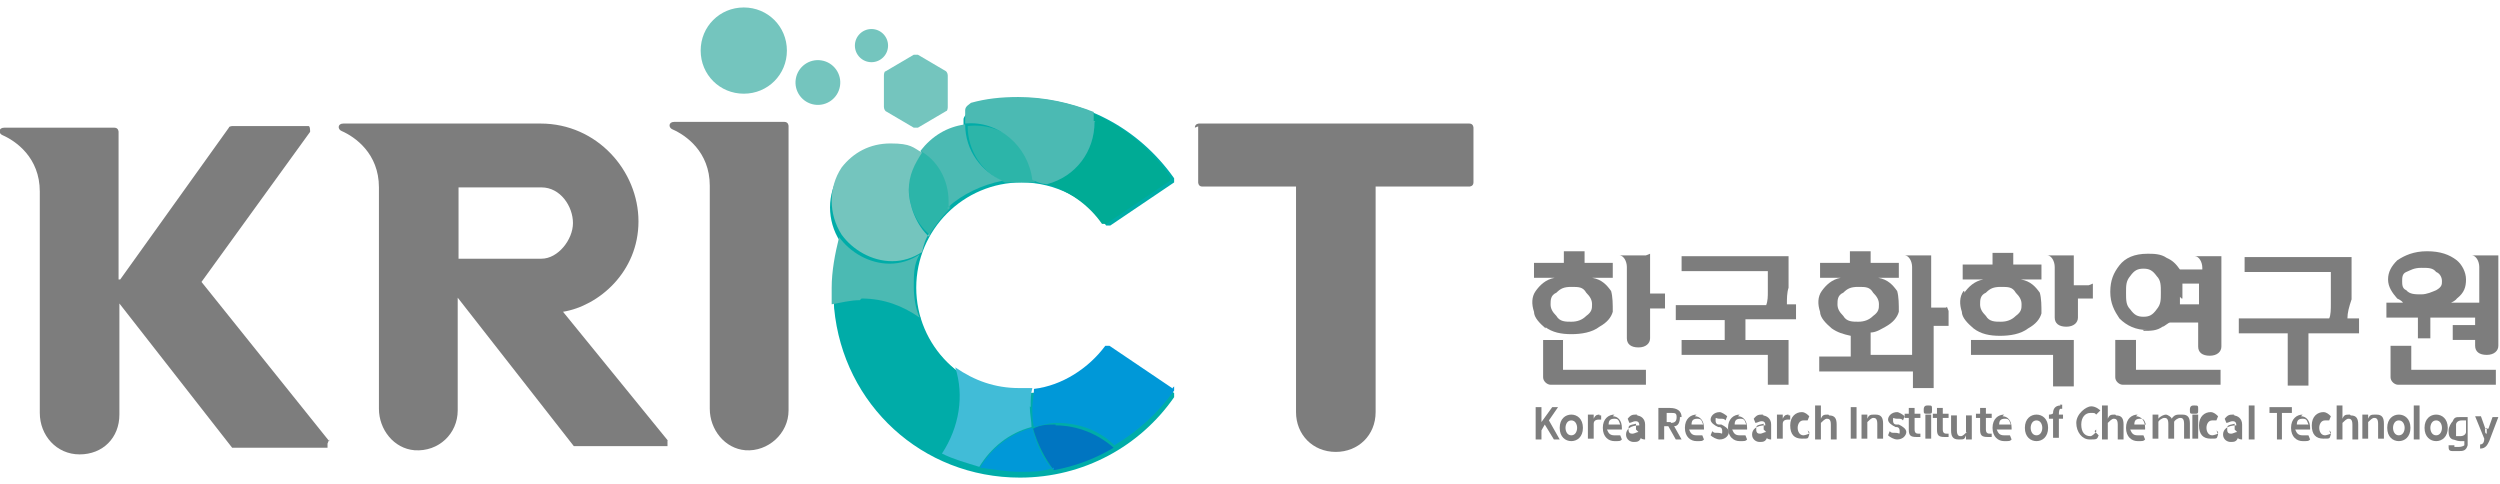 <?xml version="1.0" encoding="UTF-8"?>
<svg id="_레이어_1" data-name="레이어_1" xmlns="http://www.w3.org/2000/svg" version="1.1" viewBox="0 0 301.5 58.4">
  <!-- Generator: Adobe Illustrator 29.2.1, SVG Export Plug-In . SVG Version: 2.1.0 Build 116)  -->
  <defs>
    <style>
      .st0 {
        fill: #41bcd7;
      }

      .st1 {
        fill: #4bbab3;
      }

      .st2 {
        fill: #7d7d7d;
      }

      .st3 {
        fill: #00aca8;
      }

      .st4 {
        fill: #00ab95;
      }

      .st5 {
        fill: #2cb5a9;
      }

      .st6 {
        fill: #0098d8;
      }

      .st7 {
        fill: #74c5be;
      }

      .st8 {
        fill: #0075c1;
      }
    </style>
  </defs>
  <g>
    <path class="st2" d="M144.5,15.2v6.8s0,.5.5.5h11.3v27.2c0,2.7,2,4.8,4.8,4.8h0c2.7,0,4.8-2,4.8-4.8v-27.2h11.3s.5,0,.5-.5v-6.6s0-.5-.5-.5h-32.6s-.5,0-.5.5l.5-.2Z"/>
    <path class="st2" d="M85.6,14.7h-4.3c-.7,0-.7.7-.2.9,1.6.7,4.5,2.7,4.5,6.8h0v26.9c0,2.5,1.8,4.8,4.3,5,2.7.2,5.2-2,5.2-4.8V15.2s0-.5-.5-.5h-9.1Z"/>
    <path class="st2" d="M80.6,53.2l-12.7-15.6c4.3-.7,9.1-4.8,9.1-10.9s-5-11.8-11.8-11.8h-23.8c-.7,0-.7.7-.2.9,1.6.7,4.5,2.7,4.5,6.8v26.7c0,2.5,1.8,4.8,4.3,5,2.9.2,5.2-2,5.2-4.8v-13.6h0l14,17.9h11.3v-.7ZM55.3,31h0v-8.4h10c2.3,0,3.8,2.3,3.8,4.3s-1.8,4.3-3.8,4.3h-10v-.2Z"/>
    <path class="st3" d="M117.3,12.5c1.8-.5,3.6-.7,5.7-.7,7.5,0,14.3,3.6,18.6,9.7v.5l-7.7,5.2h-.5c-2.3-3.2-6.1-5.2-10.2-5.2-7,0-12.7,5.7-12.7,12.7s5.7,12.7,12.7,12.7,7.9-2,10.2-5.2h.5l7.7,5.2v.5c-4.1,5.9-10.9,9.7-18.6,9.7-11.8,0-21.3-8.8-22.4-20.4-.2-2.7,0-5.4.7-8.1-1.6-2.5-1.6-5.7,0-8.1,2.3-3.2,6.3-3.8,9.5-2,1.4-1.8,3.2-2.9,5.4-3.2v-1.4c0-.5.9-1.1.9-1.1l.2-.7Z"/>
    <path class="st7" d="M84.5,6.1c0-2.9,2.3-5.2,5.2-5.2s5.2,2.3,5.2,5.2-2.3,5.2-5.2,5.2-5.2-2.3-5.2-5.2Z"/>
    <path class="st5" d="M114.6,24.2v.9c-.9.9-1.8,2-2.5,3.2-1.6-1.4-2.5-3.4-2.5-5.7s.5-3.2,1.6-4.5c2,1.4,3.4,3.6,3.4,6.1h0Z"/>
    <path class="st5" d="M124.8,22h-3.6c-2.7-1.1-4.5-3.8-4.5-6.8,4.3-.5,7.9,2.7,8.1,6.8Z"/>
    <path class="st8" d="M127.3,51.2c-.9,0-1.8,0-2.7.5.5,1.8,1.4,3.6,2.5,5,2.7-.5,5-1.4,7.2-2.7-1.8-1.6-4.3-2.7-7-2.7Z"/>
    <path class="st4" d="M132,14.7c0,3.6-2.3,6.6-5.7,7.5,2.7.9,5,2.5,6.6,4.8h.5l7.7-5.2v-.5c-2.3-3.4-5.7-6.1-9.5-7.7v1.1h.5Z"/>
    <path class="st7" d="M110.7,6.6l3.4,2s.2.2.2.5v3.8s0,.5-.2.5l-3.4,2h-.5l-3.4-2s-.2-.2-.2-.5v-3.8s0-.5.2-.5l3.4-2h.5Z"/>
    <circle class="st7" cx="98.6" cy="9.9" r="2.7" transform="translate(73.1 105.7) rotate(-80.8)"/>
    <circle class="st7" cx="105.1" cy="5.5" r="2"/>
    <path class="st6" d="M141.5,46.9l-7.7-5.2h-.5c-2,2.7-5.2,4.8-8.6,5.2,0,.7-.2,1.6-.2,2.3s0,1.6.2,2.3c.9-.2,1.8-.5,2.7-.5,2.7,0,5.2.9,7,2.7,2.7-1.6,5.2-3.8,7.2-6.6v-.5l-.2.2Z"/>
    <path class="st6" d="M127,56.6c-1.4-1.4-2-3.2-2.5-5-2.7.7-5,2.5-6.3,4.8,1.6.2,3.2.5,4.8.5s2.7,0,4.1-.5v.2Z"/>
    <path class="st3" d="M111,38.3c-2-1.4-4.5-2.3-7-2.3s-2.3,0-3.4.5c.7,8.1,5.9,15.2,13.1,18.6,2.3-3.2,2.7-7,1.6-10.4-2-1.6-3.6-3.6-4.3-6.1v-.2Z"/>
    <path class="st0" d="M124.3,49.1c0-.9,0-1.6.2-2.3h-1.6c-2.9,0-5.4-.9-7.7-2.5,1.1,3.4.5,7.2-1.6,10.4,1.4.7,2.9,1.1,4.5,1.6,1.4-2.3,3.6-4.1,6.3-4.8,0-.7-.2-1.6-.2-2.3v-.2Z"/>
    <path class="st1" d="M103.9,36c2.7,0,5,.9,7,2.3-.5-1.1-.7-2.5-.7-3.8s0-2.7.7-3.8c-1.1.7-2.3,1.1-3.6,1.1-2.5,0-4.8-1.4-6.1-3.2-.5,2-.9,4.1-.9,6.1s0,1.4,0,2c1.1-.2,2.3-.5,3.4-.5l.2-.2Z"/>
    <path class="st1" d="M114.4,25.2v-.9c0-2.7-1.4-5-3.4-6.1,1.4-1.8,3.2-2.9,5.4-3.2,0,3.2,2,5.7,4.5,6.8-2.5.5-4.8,1.6-6.6,3.2v.2Z"/>
    <path class="st1" d="M132,14.7c0,3.6-2.3,6.6-5.7,7.5-.7,0-1.1-.2-1.8-.5h0c-.5-4.1-4.1-7.2-8.1-6.8v-1.6c0-.5.5-.7.7-.9,1.8-.5,3.6-.7,5.7-.7,3.2,0,6.3.7,9.1,1.8v1.1h.2Z"/>
    <path class="st7" d="M112.1,28.1c-.5.7-.7,1.4-.9,2.3-1.1.7-2.3,1.1-3.6,1.1-2.5,0-4.8-1.4-6.1-3.2-1.6-2.5-1.6-5.7,0-8.1,1.4-1.8,3.4-2.9,5.9-2.9s2.7.5,3.8,1.1c-.9,1.4-1.6,2.7-1.6,4.5s.9,4.3,2.5,5.7v-.5Z"/>
    <path class="st2" d="M39.7,53.2l-15.4-19.2h0l13.1-18.1c0-.2,0-.7-.2-.7h-9.1s-.5,0-.5.2l-13.1,18.3h-.2V15.9s0-.5-.5-.5H.5c-.7,0-.7.7-.2.9,1.6.7,4.5,2.7,4.5,6.8v26.7c0,2.7,2,5,4.8,5s4.8-2,4.8-4.8v-13.4h0l13.6,17.4h11.5v-.5l.2-.5Z"/>
  </g>
  <g>
    <path class="st2" d="M188.6,41h-2.5v4.5c0,.5.5.9.9.9h11.5v-1.8h-10v-3.6Z"/>
    <path class="st2" d="M198.5,30.8h-3.2c.5,0,.9.7.9,1.4h0v8.6c0,.7.5,1.1,1.4,1.1s1.4-.5,1.4-1.1v-3.6h1.8v-1.8h-1.8v-4.8l-.5.2Z"/>
    <path class="st2" d="M208,41h-5.2v1.8h10.4v3.6h2.5v-5.4h-5.2v-2.5h6.1v-1.8h-1.1c0-.7,0-1.4.2-2v-3.8h-12.9v1.8h10.4v2.5c0,.5,0,1.1-.2,1.6h-10.9v1.8h5.9v2.5h0Z"/>
    <path class="st2" d="M234.7,37.1h-1.8v-6.3h-3.2c.5,0,.9.7.9,1.4h0v10.6h-5v-2.7c.7,0,1.4-.5,1.8-.7.9-.5,1.4-1.1,1.6-1.8,0-.9,0-1.8-.2-2.5-.5-.7-1.1-1.4-2.3-1.6h2.5v-1.8h-3.4v-1.4h-2.5v1.4h-3.6v1.8h2.5c-1.1.2-1.8.9-2.3,1.6-.5.7-.5,1.6-.2,2.5,0,.7.7,1.4,1.4,2,.7.5,1.4.7,2.3.9v2.5h-3.8v1.8h11.3v2h2.5v-7.5h1.8v-1.8l-.2-.5ZM221.6,36.7c0-.5,0-1.1.7-1.4.5-.5.9-.7,1.8-.7s1.4,0,1.8.7c.5.5.7.9.7,1.4s0,.9-.7,1.4c-.5.5-1.1.7-1.8.7s-1.4,0-1.8-.7c-.5-.5-.7-.9-.7-1.4Z"/>
    <path class="st2" d="M251.9,34.4h-1.8v-3.6h-3.2c.5,0,.9.7.9,1.4h0v6.1c0,.7.5,1.1,1.4,1.1s1.4-.5,1.4-1.1v-2.3h1.8v-1.8l-.5.2Z"/>
    <path class="st2" d="M258.5,39.9c.9,0,1.6,0,2.3-.5.2,0,.7-.5.9-.5h3.4v2.9c0,.7.5,1.1,1.4,1.1s1.4-.5,1.4-1.1v-10.9h-3.2c.5,0,.9.7.9,1.4h0v.2h-2.7c-.5-.7-.9-1.1-1.6-1.4-.7-.5-1.6-.5-2.3-.5-1.6,0-2.7.5-3.4,1.4s-1.1,1.8-1.1,3.2.5,2.3,1.1,3.2c.9.9,2,1.4,3.4,1.4h-.5ZM263.2,36v-1.8h2v2.5h-2.3v-.9l.2.2ZM256.9,33.3c.5-.7.9-.9,1.6-.9s1.1.2,1.6.9c.5.5.5,1.1.5,2s0,1.4-.5,2c-.5.7-.9.9-1.6.9s-1.1-.2-1.6-.9c-.5-.5-.5-1.1-.5-2s0-1.4.5-2Z"/>
    <path class="st2" d="M255.1,41v4.5c0,.5.5.9.9.9h11.8v-1.8h-10.2v-3.6h-2.5,0Z"/>
    <path class="st2" d="M283.6,36.2v-5.2h-12.9v1.8h10.4v3.8c0,.7,0,1.4-.2,1.8h-10.9v1.8h5.9v6.3h2.5v-6.3h6.1v-1.8h-1.4c0-.7.2-1.4.5-2.3Z"/>
    <path class="st2" d="M290.6,40.8h2.5v-2.5h5.4v.9h-2.7v1.8h2.7v.7c0,.7.5,1.1,1.4,1.1s1.4-.5,1.4-1.1v-10.9h-3.2c.5,0,.9.7.9,1.4h0v4.3h-3.4s.5-.2.7-.5c.9-.7,1.1-1.4,1.1-2.3s-.5-1.8-1.1-2.3c-.9-.7-2-1.1-3.6-1.1s-2.7.5-3.6,1.1c-.7.7-1.1,1.4-1.1,2.3s.5,1.6,1.1,2.3c0,0,.5.2.7.5h-2v1.8h3.8v2.5h-.9ZM290.2,32.8c.5-.2.9-.5,1.8-.5s1.4,0,1.8.5c.5.2.7.7.7,1.1s0,.7-.7,1.1c-.5.2-1.1.5-1.8.5s-1.4,0-1.8-.5c-.5-.2-.5-.7-.5-1.1s0-.9.5-1.1Z"/>
    <path class="st2" d="M290.8,44.6v-2.9h-2.5v3.8c0,.5.5.9.9.9h11.8v-1.8h-10.2,0Z"/>
    <path class="st2" d="M186.3,39.4c.9.7,2,.9,3.2.9s2.5-.2,3.4-.9c.9-.5,1.4-1.1,1.6-1.8,0-.9,0-1.8-.2-2.5-.5-.7-1.1-1.4-2.3-1.6h2.5v-1.8h-3.4v-1.4h-2.5v1.4h-3.6v1.8h2.5c-1.1.2-1.8.9-2.3,1.6-.5.7-.5,1.6-.2,2.5,0,.7.7,1.4,1.4,2v-.2ZM187.7,35.3c.5-.5.9-.7,1.8-.7s1.4,0,1.8.7c.5.5.7.9.7,1.4s0,.9-.7,1.4c-.5.5-1.1.7-1.8.7s-1.4,0-1.8-.7c-.5-.5-.7-.9-.7-1.4s0-1.1.7-1.4Z"/>
    <path class="st2" d="M236.8,35.1c-.5.7-.5,1.6-.2,2.5,0,.7.7,1.4,1.4,2,.9.7,2,.9,3.2.9s2.5-.2,3.4-.9c.9-.5,1.4-1.1,1.6-1.8,0-.9,0-1.8-.2-2.5-.5-.7-1.1-1.4-2.3-1.6h2.5v-1.8h-3.4v-1.4h-2.5v1.4h-3.6v1.8h2.5c-1.1.2-1.8.9-2.3,1.6v-.2ZM239.5,35.3c.5-.5.9-.7,1.8-.7s1.4,0,1.8.7c.5.5.7.9.7,1.4s0,.9-.7,1.4c-.5.5-1.1.7-1.8.7s-1.4,0-1.8-.7c-.5-.5-.7-.9-.7-1.4s0-1.1.7-1.4Z"/>
    <polygon class="st2" points="237.7 42.8 247.6 42.8 247.6 46.6 250.1 46.6 250.1 41 237.7 41 237.7 42.8"/>
    <polygon class="st2" points="187.9 49.1 187.2 49.1 185.9 50.9 185.9 49.1 185.2 49.1 185.2 53 185.9 53 185.9 51.9 186.3 51.2 187.4 53 188.1 53 186.8 50.7 187.9 49.1"/>
    <path class="st2" d="M189.5,50c-.7,0-1.4.5-1.4,1.6s.7,1.6,1.4,1.6,1.4-.5,1.4-1.6-.7-1.6-1.4-1.6ZM189.5,52.5c-.5,0-.7-.5-.7-.9s.2-.9.7-.9.7.5.7.9-.2.9-.7.9Z"/>
    <path class="st2" d="M192.9,50c-.2,0-.5,0-.7.5v-.5h-.7v2.9h.7v-1.8c0-.5.5-.5.7-.5h.2v-.5h-.2v-.2Z"/>
    <path class="st2" d="M194.7,50c-.7,0-1.4.5-1.4,1.6s.7,1.6,1.4,1.6.7,0,.9-.2h0l-.2-.5h-.7c-.5,0-.7-.2-.9-.7h1.8v-.2c0-.9-.5-1.4-1.1-1.4l.2-.2ZM194,51.2c0-.5.2-.7.7-.7s.5.2.7.7h-1.4Z"/>
    <path class="st2" d="M197.4,50c-.5,0-.7,0-1.1.5h0l.2.5h0c.2,0,.5-.2.7-.2s.5,0,.5.5c-1.1,0-1.6.5-1.6,1.1s.5.9.9.9.7,0,.9-.5h0c0,.2.5.2.5.2v-1.8c0-.7-.5-1.1-1.1-1.1h.2ZM197.6,52.1c-.2,0-.5.2-.7.2s-.5,0-.5-.5,0-.5.9-.7v.7l.2.2Z"/>
    <path class="st2" d="M202.8,50.3c0-.7-.5-1.1-1.4-1.1h-1.4v3.8h.7v-1.6h.5l.9,1.6h.7l-.9-1.6c.5,0,.7-.5.7-1.1h.2ZM201.5,50.9h-.5v-1.1h.5c.5,0,.7,0,.7.5s-.2.7-.7.7Z"/>
    <path class="st2" d="M204.6,50c-.7,0-1.4.5-1.4,1.6s.7,1.6,1.4,1.6.7,0,.9-.2h0l-.2-.5h-.7c-.5,0-.7-.2-.9-.7h1.8v-.2c0-.9-.5-1.4-1.1-1.4l.2-.2ZM204,51.2c0-.5.2-.7.7-.7s.5.2.7.7h-1.4Z"/>
    <path class="st2" d="M207.4,51.2h0c-.2,0-.5,0-.5-.5s0-.2.5-.2.5,0,.7.2h0l.2-.5h0c-.2-.2-.7-.5-.9-.5-.7,0-1.1.5-1.1.9s.5.7.9.9h0c.2,0,.5,0,.5.5s0,.2-.5.2-.5,0-.7-.2h0l-.2.5h0c.2.2.7.5,1.1.5.7,0,1.1-.5,1.1-.9s-.5-.7-.9-.9h-.2Z"/>
    <path class="st2" d="M209.8,50c-.7,0-1.4.5-1.4,1.6s.7,1.6,1.4,1.6.7,0,.9-.2h0l-.2-.5h-.7c-.5,0-.7-.2-.9-.7h1.8v-.2c0-.9-.5-1.4-1.1-1.4l.2-.2ZM209.2,51.2c0-.5.2-.7.7-.7s.5.2.7.7h-1.4Z"/>
    <path class="st2" d="M212.6,50c-.5,0-.7,0-1.1.5h0l.2.5h0c.2,0,.5-.2.7-.2s.5,0,.5.5c-1.1,0-1.6.5-1.6,1.1s.5.9.9.9.7,0,.9-.5h0c0,.2.5.2.5.2v-1.8c0-.7-.5-1.1-1.1-1.1h.2ZM213,52.1c-.2,0-.5.2-.7.2s-.5,0-.5-.5,0-.5.9-.7v.7l.2.2Z"/>
    <path class="st2" d="M215.7,50c-.2,0-.5,0-.7.5v-.5h-.7v2.9h.7v-1.8c0-.5.5-.5.7-.5h.2v-.5h-.2v-.2Z"/>
    <path class="st2" d="M218.2,52.3s-.5.2-.7.2c-.5,0-.7-.5-.7-.9s.2-.9.7-.9h.5l.2-.5h0c-.2-.2-.5-.5-.9-.5-.7,0-1.4.5-1.4,1.6s.5,1.6,1.4,1.6.7,0,.9-.5h0l-.2-.5h0l.2.2Z"/>
    <path class="st2" d="M220.5,50c-.5,0-.7,0-.9.5v-1.6h-.7v4.1h.7v-2c.2-.2.5-.5.7-.5s.5,0,.5.7v1.8h.7v-1.8c0-.7-.2-1.1-.9-1.1h0Z"/>
    <rect class="st2" x="223.2" y="49.1" width=".7" height="3.8"/>
    <path class="st2" d="M226.1,50c-.5,0-.7,0-.9.5v-.5h-.7v2.9h.7v-2c.2-.2.5-.5.7-.5s.5,0,.5.7v1.8h.7v-1.8c0-.7-.2-1.1-.9-1.1h0Z"/>
    <path class="st2" d="M228.8,51.2h0c-.2,0-.5,0-.5-.5s0-.2.5-.2.5,0,.7.2h0l.2-.5h0c-.2-.2-.7-.5-.9-.5-.7,0-1.1.5-1.1.9s.5.7.9.9h0c.2,0,.5,0,.5.5s0,.2-.5.2-.5,0-.7-.2h0l-.2.5h0c.2.2.7.5,1.1.5.7,0,1.1-.5,1.1-.9s-.5-.7-.9-.9h-.2Z"/>
    <path class="st2" d="M231.6,52.3h-.2c-.2,0-.5,0-.5-.5v-1.4h.7v-.5h-.7v-.7h-.7v.7h-.5v.5h.5v1.4c0,.7.2.9.9.9s.5,0,.5,0h0v-.5h0Z"/>
    <rect class="st2" x="232.2" y="50" width=".7" height="2.9"/>
    <path class="st2" d="M232.5,48.9c-.2,0-.5,0-.5.5s0,.5.5.5.5,0,.5-.5,0-.5-.5-.5Z"/>
    <path class="st2" d="M235,52.3h-.2c-.2,0-.5,0-.5-.5v-1.4h.7v-.5h-.7v-.7h-.7v.7h-.5v.5h.5v1.4c0,.7.2.9.9.9s.5,0,.5,0h0v-.5h0Z"/>
    <path class="st2" d="M237.2,52.1c-.2.2-.5.5-.7.5s-.5,0-.5-.7v-1.8h-.7v1.8c0,.7.2,1.1.9,1.1s.7,0,.9-.5v.5h.7v-2.9h-.7v2h0Z"/>
    <path class="st2" d="M240.2,52.3h-.2c-.2,0-.5,0-.5-.5v-1.4h.7v-.5h-.7v-.7h-.7v.7h-.5v.5h.5v1.4c0,.7.2.9.9.9s.5,0,.5,0h0v-.5h0Z"/>
    <path class="st2" d="M241.7,50c-.7,0-1.4.5-1.4,1.6s.7,1.6,1.4,1.6.7,0,.9-.2h0l-.2-.5h-.7c-.5,0-.7-.2-.9-.7h1.8v-.2c0-.9-.5-1.4-1.1-1.4l.2-.2ZM241.1,51.2c0-.5.2-.7.7-.7s.5.2.7.7h-1.4Z"/>
    <path class="st2" d="M245.6,50c-.7,0-1.4.5-1.4,1.6s.7,1.6,1.4,1.6,1.4-.5,1.4-1.6-.7-1.6-1.4-1.6ZM245.6,52.5c-.5,0-.7-.5-.7-.9s.2-.9.7-.9.7.5.7.9-.2.9-.7.9Z"/>
    <path class="st2" d="M248.5,48.9c-.7,0-.9.5-.9.9h0c0,.2-.5.2-.5.2v.5h.5v2.3h.7v-2.3h.5v-.5h-.5q0-.7.2-.7h.2v-.5h-.5.2Z"/>
    <path class="st2" d="M252.8,52.1c-.2.2-.5.5-.7.5-.7,0-1.1-.5-1.1-1.4s.5-1.4,1.1-1.4.5,0,.7.2h0l.5-.5h0s-.5-.5-1.1-.5-1.8.9-1.8,2,.7,2,1.6,2,.9,0,1.1-.5h0l-.5-.5h0l.2-.2Z"/>
    <path class="st2" d="M255.1,50c-.5,0-.7,0-.9.5v-1.6h-.7v4.1h.7v-2c.2-.2.5-.5.7-.5s.5,0,.5.7v1.8h.7v-1.8c0-.7-.2-1.1-.9-1.1h0Z"/>
    <path class="st2" d="M257.8,50c-.7,0-1.4.5-1.4,1.6s.7,1.6,1.4,1.6.7,0,.9-.2h0l-.2-.5h-.7c-.5,0-.7-.2-.9-.7h1.8v-.2c0-.9-.5-1.4-1.1-1.4l.2-.2ZM257.4,51.2c0-.5.2-.7.7-.7s.5.2.7.7h-1.4Z"/>
    <path class="st2" d="M262.8,50c-.5,0-.7.2-.9.5,0-.2-.5-.5-.7-.5s-.7.2-.9.5v-.5h-.7v2.9h.7v-2c0-.2.5-.5.7-.5s.5,0,.5.7v1.8h.7v-2c0-.2.5-.5.7-.5s.5,0,.5.7v1.8h.7v-1.8c0-.7-.2-1.1-.9-1.1h-.2Z"/>
    <path class="st2" d="M264.6,48.9c-.2,0-.5,0-.5.5s0,.5.5.5.5,0,.5-.5,0-.5-.5-.5Z"/>
    <rect class="st2" x="264.4" y="50" width=".7" height="2.9"/>
    <path class="st2" d="M267.5,52.3s-.5.2-.7.2c-.5,0-.7-.5-.7-.9s.2-.9.7-.9h.5l.2-.5h0c-.2-.2-.5-.5-.9-.5-.7,0-1.4.5-1.4,1.6s.5,1.6,1.4,1.6.7,0,.9-.5h0l-.2-.5h0l.2.2Z"/>
    <path class="st2" d="M269.4,50c-.5,0-.7,0-1.1.5h0l.2.5h0c.2,0,.5-.2.7-.2s.5,0,.5.5c-1.1,0-1.6.5-1.6,1.1s.5.9.9.9.7,0,.9-.5h0c0,.2.5.2.5.2v-1.8c0-.7-.5-1.1-1.1-1.1h.2ZM269.8,52.1c-.2,0-.5.2-.7.2s-.5,0-.5-.5,0-.5.9-.7v.7l.2.2Z"/>
    <rect class="st2" x="271.2" y="48.9" width=".7" height="4.1"/>
    <polygon class="st2" points="276.4 49.1 273.7 49.1 273.7 49.8 274.6 49.8 274.6 53 275.2 53 275.2 49.8 276.4 49.8 276.4 49.1"/>
    <path class="st2" d="M277.7,50c-.7,0-1.4.5-1.4,1.6s.7,1.6,1.4,1.6.7,0,.9-.2h0l-.2-.5h-.7c-.5,0-.7-.2-.9-.7h1.8v-.2c0-.9-.5-1.4-1.1-1.4l.2-.2ZM277,51.2c0-.5.2-.7.7-.7s.5.2.7.7h-1.4Z"/>
    <path class="st2" d="M281.1,52.3s-.5.2-.7.2c-.5,0-.7-.5-.7-.9s.2-.9.7-.9h.5l.2-.5h0c-.2-.2-.5-.5-.9-.5-.7,0-1.4.5-1.4,1.6s.5,1.6,1.4,1.6.7,0,.9-.5h0l-.2-.5h0l.2.2Z"/>
    <path class="st2" d="M283.4,50c-.5,0-.7,0-.9.5v-1.6h-.7v4.1h.7v-2c.2-.2.5-.5.7-.5s.5,0,.5.7v1.8h.7v-1.8c0-.7-.2-1.1-.9-1.1h0Z"/>
    <path class="st2" d="M286.5,50c-.5,0-.7,0-.9.5v-.5h-.7v2.9h.7v-2c.2-.2.5-.5.7-.5s.5,0,.5.7v1.8h.7v-1.8c0-.7-.2-1.1-.9-1.1h0Z"/>
    <path class="st2" d="M289.3,50c-.7,0-1.4.5-1.4,1.6s.7,1.6,1.4,1.6,1.4-.5,1.4-1.6-.7-1.6-1.4-1.6ZM289.3,52.5c-.5,0-.7-.5-.7-.9s.2-.9.7-.9.7.5.7.9-.2.9-.7.9Z"/>
    <rect class="st2" x="291.1" y="48.9" width=".7" height="4.1"/>
    <path class="st2" d="M293.8,50c-.7,0-1.4.5-1.4,1.6s.7,1.6,1.4,1.6,1.4-.5,1.4-1.6-.7-1.6-1.4-1.6ZM293.8,52.5c-.5,0-.7-.5-.7-.9s.2-.9.7-.9.7.5.7.9-.2.9-.7.9Z"/>
    <path class="st2" d="M299.9,51.6v.7c-.2,0-.2-.2-.2-.5v-.2l-.5-1.4h-.7l1.1,2.7h0c0,.5-.2.7-.5.7h0v.5h0c.7,0,.9-.5,1.1-.9l1.1-2.9h-.7l-.5,1.4h-.5Z"/>
    <path class="st2" d="M297.4,50.3h-.7c-.5,0-.7,0-.9.5-.2.2-.5.7-.5,1.1s0,.9.5,1.1c.2,0,.5.2.9.2h.5v.5s-.2.2-.7.2h-.5v-.2h-.7c0,.5,0,.7.5.7h.7c.5,0,.9,0,1.1-.7v-3.4h-.7.5ZM297.4,52.1c0,.2-.2.5-.7.5h-.5v-1.4c0-.2.2-.5.7-.5h.5v1.4Z"/>
  </g>
</svg>